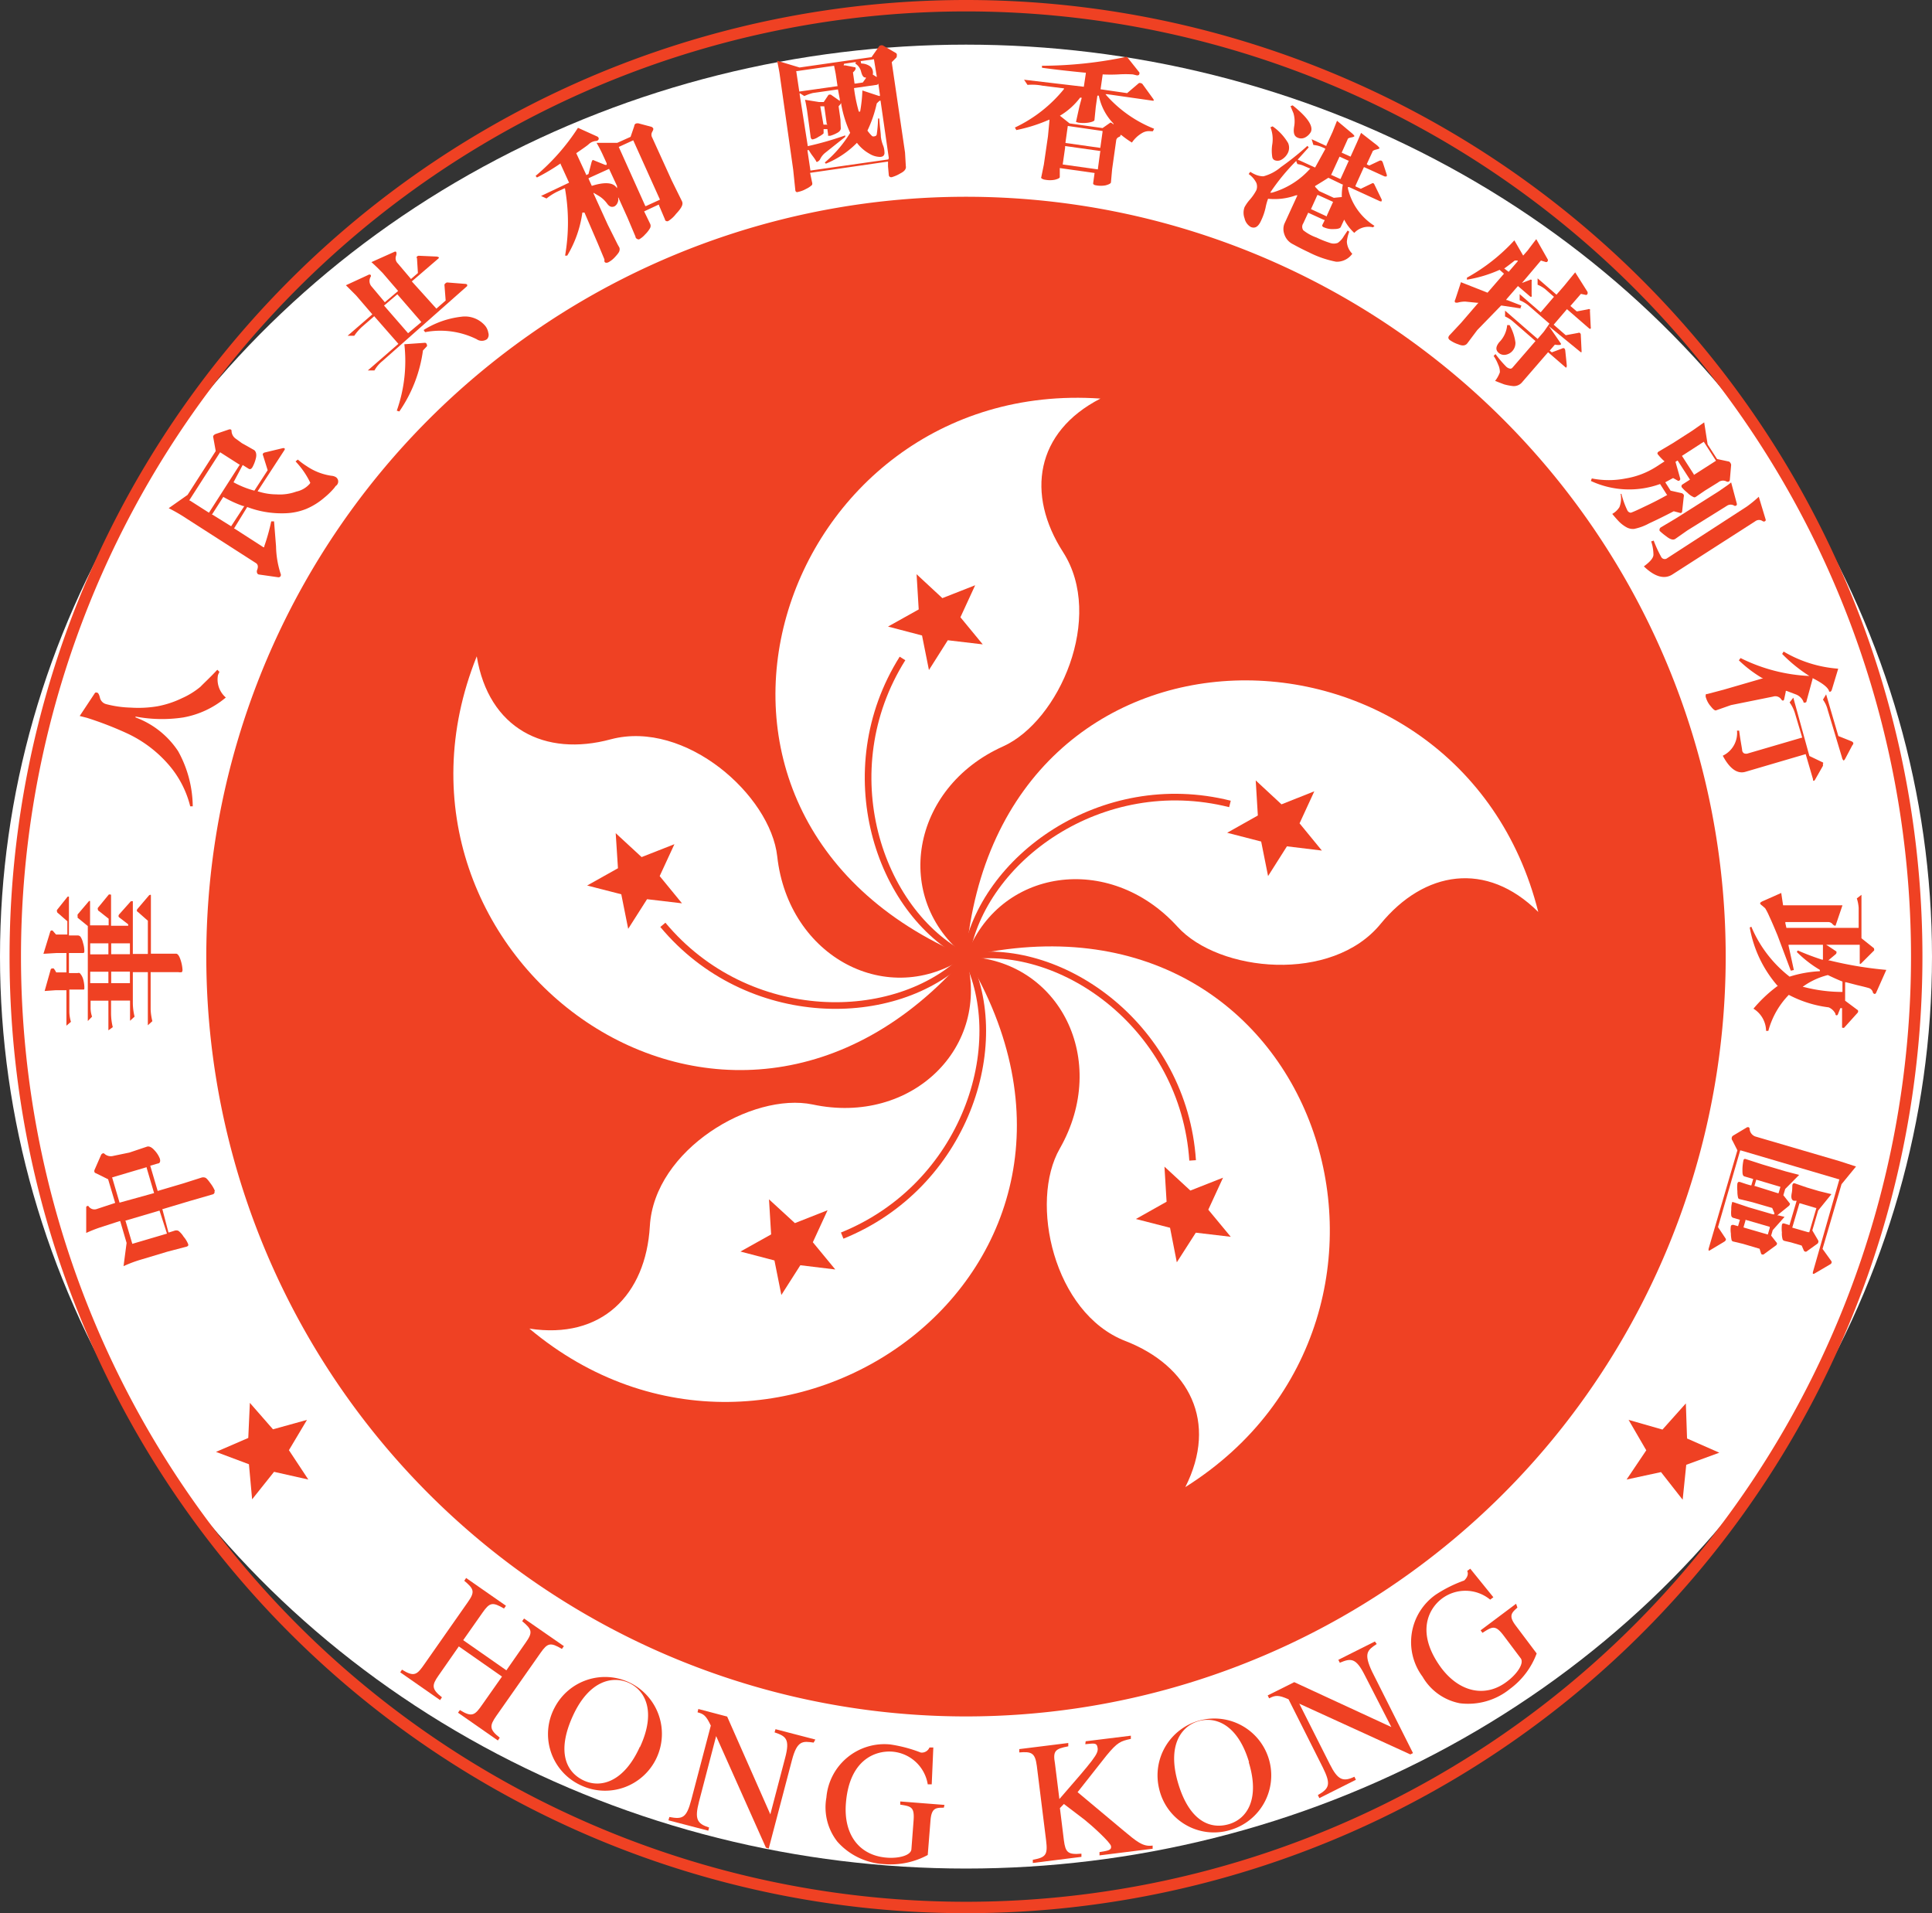 <svg xmlns="http://www.w3.org/2000/svg" viewBox="0 0 145.44 144"><rect x="0" y="0" width="145.44" height="144" fill="#333333" stroke="none"/><defs><style>.cls-1{fill:#fff;}.cls-2{fill:#ef4123;}.cls-3{fill:none;stroke:#ef4123;stroke-width:0.5px;}</style></defs><title>Asset 1</title><g id="Layer_2" data-name="Layer 2"><g id="Layer_1-2" data-name="Layer 1"><ellipse class="cls-1" cx="72.72" cy="72" rx="72.72" ry="68.64"/><path class="cls-2" d="M72.72,0a72,72,0,1,0,72,72A72,72,0,0,0,72.72,0Zm0,143.14A71.14,71.14,0,1,1,143.86,72,71.14,71.14,0,0,1,72.72,143.14Z"/><path class="cls-2" d="M72.72,129.19A57.19,57.19,0,1,0,15.53,72,57.19,57.19,0,0,0,72.72,129.19Z"/><path class="cls-1" d="M72.72,72C47.41,61.3,58.63,28.33,82.84,30c-4.9,2.52-5.61,7.21-2.81,11.56,3.13,4.88-.29,12.71-4.52,14.62C68.55,59.3,67.15,67.65,72.72,72Z"/><path class="cls-1" d="M72.72,72c-18,20.77-45.88-.09-36.83-22.6C36.78,54.83,41,57,46,55.64c5.6-1.47,12,4.21,12.51,8.82C59.35,72.05,66.87,76,72.72,72Z"/><path class="cls-1" d="M72.72,72c14.19,23.53-14.26,43.61-32.87,28,5.44.84,8.77-2.54,9.07-7.71.33-5.78,7.7-10.1,12.25-9.16C68.64,84.73,74.67,78.79,72.72,72Z"/><path class="cls-1" d="M72.72,72c26.77-6.22,37.07,27,16.51,39.93,2.48-4.91.3-9.13-4.52-11-5.4-2.1-7.24-10.45-4.93-14.48C83.56,79.82,79.78,72.25,72.72,72Z"/><path class="cls-1" d="M72.72,72c2.36-27.38,37.17-26.9,43.08-3.36-3.91-3.88-8.59-3.1-11.87.9-3.66,4.48-12.17,3.65-15.29.21C83.51,64.1,75.14,65.36,72.72,72Z"/><polygon class="cls-2" points="71.35 48.19 69.93 50.43 69.41 47.83 66.85 47.16 69.16 45.87 69 43.22 70.94 45.02 73.41 44.05 72.3 46.46 73.98 48.5 71.35 48.19"/><polygon class="cls-2" points="49.66 65.94 51.34 67.99 48.71 67.68 47.29 69.91 46.77 67.31 44.2 66.65 46.52 65.35 46.35 62.71 48.3 64.51 50.77 63.54 49.66 65.94"/><polygon class="cls-2" points="59.84 92.06 62.3 91.09 61.19 93.5 62.88 95.55 60.25 95.23 58.82 97.47 58.3 94.87 55.74 94.2 58.05 92.91 57.89 90.27 59.84 92.06"/><polygon class="cls-2" points="87.82 90.45 87.66 87.81 89.61 89.61 92.07 88.64 90.96 91.05 92.65 93.09 90.02 92.78 88.59 95.01 88.08 92.41 85.51 91.75 87.82 90.45"/><polygon class="cls-2" points="94.94 63.34 92.38 62.68 94.69 61.38 94.53 58.74 96.47 60.54 98.94 59.56 97.83 61.97 99.51 64.02 96.88 63.7 95.46 65.94 94.94 63.34"/><path class="cls-3" d="M72.72,72c-6.61-3.39-10.09-14-4.78-22.44"/><path class="cls-3" d="M72.72,72c-5.27,5.24-16.43,5.27-22.82-2.39"/><path class="cls-3" d="M72.72,72c3.36,6.63-.07,17.26-9.32,21"/><path class="cls-3" d="M72.72,72c7.34-1.14,16.4,5.4,17.06,15.34"/><path class="cls-3" d="M92.59,60.51C82.92,58.08,73.91,64.66,72.72,72"/><polygon class="cls-2" points="21.75 109.15 23.21 111.36 20.63 110.78 18.98 112.85 18.74 110.21 16.26 109.28 18.69 108.23 18.81 105.59 20.55 107.58 23.11 106.87 21.75 109.15"/><polygon class="cls-2" points="123.93 109.16 122.45 111.36 125.04 110.8 126.67 112.88 126.94 110.25 129.43 109.34 127 108.27 126.91 105.63 125.15 107.6 122.6 106.87 123.93 109.16"/><path class="cls-2" d="M30.26,125.67c.93.58,1.14.38,1.7-.43l3.25-4.64c.56-.79.48-1-.26-1.62l.14-.21,3,2.09-.15.21c-.86-.51-1.08-.46-1.61.3l-1.46,2.08,3.25,2.27,1.45-2.08c.56-.79.48-1-.26-1.62l.14-.2,3,2.08-.15.21c-.86-.51-1.08-.46-1.61.3l-3.34,4.76c-.49.71-.53,1,.27,1.62l-.14.21-3-2.09.14-.2c.93.58,1.14.38,1.7-.43l1.47-2.09-3.25-2.27L33,126.13c-.49.7-.53,1,.27,1.62l-.14.21-3-2.09Z"/><path class="cls-2" d="M41.76,128.51a4.28,4.28,0,1,1,2,5.88A4.24,4.24,0,0,1,41.76,128.51Zm6.41,3c1.26-2.7.39-4.28-.82-4.84s-3-.21-4.23,2.49-.5,4.23.82,4.85S47,134.08,48.17,131.47Z"/><path class="cls-2" d="M61.25,131.16c-.82-.12-1.24-.17-1.63,1.31l-1.75,6.66-.21-.06-3.75-8.4h0l-1.29,4.94c-.34,1.31-.15,1.65.76,1.94l-.06.24-3-.78.07-.25c1,.19,1.29.07,1.65-1.29l1.47-5.59c-.36-.76-.54-.88-1-1l.06-.25,2.17.57,3.25,7.36h0l1.11-4.23c.39-1.45.06-1.65-.79-1.94l.07-.24,3,.78Z"/><path class="cls-2" d="M71.05,136.06c-.58,0-.92,0-1,.93l-.21,2.63a5.87,5.87,0,0,1-3.24.69,5.06,5.06,0,0,1-3.56-1.69,4.18,4.18,0,0,1-.83-3.32,4.38,4.38,0,0,1,4.81-4,10.52,10.52,0,0,1,2.3.61.63.63,0,0,0,.65-.38l.29,0-.12,2.77-.3,0a2.94,2.94,0,0,0-2.68-2.46c-1.24-.09-3.22.58-3.48,3.88-.19,2.36,1,3.94,3.08,4.1.88.07,1.81-.16,1.85-.63l.16-2.11c.09-1.08-.17-1.12-1-1.25v-.24l3.33.26Z"/><path class="cls-2" d="M81.73,131.06l3.4-.42,0,.24c-.77.17-1,.24-1.84,1.26l-2.17,2.75,3.43,2.87c1,.83,1.48,1.26,2.22,1.15l0,.24-4,.5,0-.25c.69-.11.91-.15.87-.44s-1.47-1.58-2-2l-1.55-1.18-.3.31.3,2.43c.12.91.3,1.09,1.32,1l0,.24-3.66.46,0-.24c1-.18,1.13-.39,1-1.46l-.7-5.62c-.13-1-.43-1.07-1.32-1l0-.25,3.69-.46,0,.25c-1,.19-1.17.35-1,1.31l.33,2.66c2.61-3,2.94-3.4,2.88-3.84s-.29-.34-.93-.29Z"/><path class="cls-2" d="M87.26,134.64a4.28,4.28,0,1,1,5.38,3.09A4.23,4.23,0,0,1,87.26,134.64Zm6.77-2c-.85-2.86-2.54-3.47-3.82-3.09s-2.37,1.81-1.52,4.67,2.42,3.49,3.82,3.08S94.85,135.37,94,132.62Z"/><path class="cls-2" d="M103.64,123.74c-.7.46-1,.69-.36,2.06l3.09,6.15-.2.1-8.36-3.82h0l2.3,4.56c.6,1.2,1,1.34,1.85.94l.11.23-2.75,1.38-.11-.23c.86-.5,1-.8.38-2.06L97,127.9c-.77-.34-1-.31-1.46-.07l-.11-.22,2-1,7.31,3.38,0,0-2-3.9c-.68-1.35-1.06-1.28-1.88-.94l-.11-.22,2.75-1.38Z"/><path class="cls-2" d="M114.23,121c-.43.38-.69.61-.13,1.35l1.58,2.1a5.82,5.82,0,0,1-2,2.66,5,5,0,0,1-3.78,1.09,4.14,4.14,0,0,1-2.81-2,4.36,4.36,0,0,1,1-6.18,9.93,9.93,0,0,1,2.13-1.06c.08-.07.39-.38.23-.72l.23-.17,1.74,2.15-.24.18a2.94,2.94,0,0,0-3.63-.08c-1,.75-2,2.56-.06,5.21,1.42,1.89,3.4,2.26,5,1,.71-.54,1.25-1.32,1-1.7l-1.27-1.69c-.65-.87-.87-.72-1.62-.24l-.14-.19,2.67-2Z"/><path class="cls-2" d="M16.18,89.64a2.59,2.59,0,0,0-.34-.58c-.22-.31-.33-.4-.39-.42a.46.46,0,0,0-.3,0l-1.35.43-1.93.57h0l0,0-.56-1.9v0h0l.58-.17c.1,0,.22-.1.14-.37a1.93,1.93,0,0,0-.4-.62c-.21-.24-.41-.33-.58-.27l-1.31.44L8.53,87a.71.71,0,0,1-.69-.18.12.12,0,0,0-.12,0,.22.22,0,0,0-.12.13l-.49,1.12a.25.25,0,0,0,0,.14.13.13,0,0,0,.1.09l.93.46h0v0l.53,1.78v0h0L7.28,91a.53.53,0,0,1-.62-.22.09.09,0,0,0-.1,0,.09.09,0,0,0-.07.09l0,1.93a10.63,10.63,0,0,1,1-.4L9,91.91h.05l0,0,.48,1.64h0l-.23,1.75a9.48,9.48,0,0,1,1.3-.49l2-.6,1.45-.38a.23.23,0,0,0,.11-.07.15.15,0,0,0,0-.13,2,2,0,0,0-.34-.55,1.65,1.65,0,0,0-.39-.44.43.43,0,0,0-.32,0l-.38.12h-.05l0,0L12.22,91l0,0,.05,0,2-.6L16,89.9a.19.19,0,0,0,.14-.26ZM9,90.52h0l0,0-.56-1.9v0h0l2.6-.77h0l0,.05.56,1.9v0h0Zm3.57,2.33v0l0,0-2.61.77h0v0l-.52-1.76v0h.05l2.61-.77H12v0Z"/><path class="cls-1" d="M5.35,76.89l0,0s0,0,0,0Z"/><path class="cls-2" d="M10.15,76.51l0,0a0,0,0,0,0,0,0Z"/><path class="cls-1" d="M11.48,76.89l0,0v0Z"/><path class="cls-1" d="M8.52,77.29l0,0v0Z"/><path class="cls-2" d="M6.92,76.51l0,0a0,0,0,0,1,0,0Z"/><polygon class="cls-2" points="3.8 72.91 3.81 72.91 3.81 72.9 3.8 72.91"/><polygon class="cls-2" points="4.03 72.86 4.03 72.86 4.03 72.86 4.03 72.86"/><polygon class="cls-2" points="5.01 67.53 5.01 67.53 5.01 67.53 5.01 67.53"/><path class="cls-2" d="M6.2,71.73c.11,0,.15,0,.15-.16a2.08,2.08,0,0,0-.1-.6,1.35,1.35,0,0,0-.18-.45.26.26,0,0,0-.23-.11H5.19V67.57s0-.06,0-.08h0a.16.16,0,0,0-.1,0l-.8,1a.19.19,0,0,0,0,.11.16.16,0,0,0,.08.13l.7.61,0,0v1H4.22v0L4,70.09a.12.12,0,0,0-.1-.06.13.13,0,0,0-.11.07l-.52,1.69,1-.06H5v1.46H4.23v0a1.52,1.52,0,0,0-.19-.3l-.08,0a.14.14,0,0,0-.14.07l-.46,1.63.84-.06H5V77.2l.34-.29a2.88,2.88,0,0,1-.12-.74V74.48h.52l.5,0s0,0,.06,0,.05-.08.05-.21a2.45,2.45,0,0,0-.1-.6A1.08,1.08,0,0,0,6,73.24a.28.28,0,0,0-.16,0H5.19V71.73h1Z"/><polygon class="cls-2" points="3.78 70.1 3.78 70.1 3.78 70.09 3.78 70.1"/><polygon class="cls-2" points="8.19 67.37 8.19 67.37 8.19 67.36 8.19 67.37"/><path class="cls-2" d="M13.59,72.24c-.07-.21-.18-.46-.34-.46l-.89,0h-1V67.42c0-.07,0-.07-.05-.07a.16.16,0,0,0-.1.05l-.85,1a.22.22,0,0,0-.06.13s0,.07.08.11l.75.66,0,0v2.5H10V67.92s0-.07,0-.09H9.9a.11.11,0,0,0-.09.05L9,68.79a.24.24,0,0,0-.08.16.17.17,0,0,0,.08.12l.65.5,0,0v.11H8.36V67.42c0-.09,0-.09-.06-.09a.17.17,0,0,0-.11,0s-.82,1-.82,1a.17.17,0,0,0,0,.13s0,.08.09.12l.72.57,0,0v.5H6.78V67.92c0-.1,0-.1,0-.1a.1.1,0,0,0-.08,0l-.85,1a.2.2,0,0,0,0,.15.14.14,0,0,0,0,.11l.76.62,0,0v7.15l.32-.33a2,2,0,0,1-.11-.7v-.5H8.16v2.23l.33-.24a4.39,4.39,0,0,1-.13-1v-1H9.79v1.52l.34-.31a4.45,4.45,0,0,1-.13-1V73.17h1.13v4l.34-.31a4.23,4.23,0,0,1-.13-.89V73.17H12.5l.93,0a.65.65,0,0,0,.26,0s.05-.07.05-.16A2.91,2.91,0,0,0,13.59,72.24Zm-6.8-.47V71H8.16v.83H6.79ZM8.11,74H6.79v-.86H8.16V74Zm.26-2.27V71H9.78v.82H8.37ZM9.73,74H8.37v-.87H9.78V74Z"/><path class="cls-2" d="M10.19,53.94v0h.05A10.68,10.68,0,0,0,13.8,54,6.84,6.84,0,0,0,17,52.5a1.79,1.79,0,0,1-.59-1.69,2.56,2.56,0,0,1,.11-.24l-.16-.16c-.54.58-1,1-1.27,1.28a5.91,5.91,0,0,1-1.39.86,7.3,7.3,0,0,1-1.85.61,8.71,8.71,0,0,1-2,.1A8.11,8.11,0,0,1,8,53a.65.65,0,0,1-.48-.5c-.07-.28-.15-.35-.19-.36a.21.21,0,0,0-.17,0L6,53.89l.55.14a26.08,26.08,0,0,1,3,1.16,9.34,9.34,0,0,1,3.05,2.26,7.55,7.55,0,0,1,1.72,3.24l.19,0a8.73,8.73,0,0,0-1.1-4.15A6.57,6.57,0,0,0,10.21,54l0,0,0,0Z"/><polygon class="cls-2" points="19.45 43.32 19.45 43.31 19.44 43.31 19.45 43.32"/><polygon class="cls-2" points="21.26 33.62 21.27 33.62 21.28 33.62 21.26 33.62"/><path class="cls-2" d="M25.45,36.15a.4.4,0,0,0-.17-.24.76.76,0,0,0-.33-.1,4.42,4.42,0,0,1-1.87-.73,5.12,5.12,0,0,1-.66-.49l-.17.14a6.22,6.22,0,0,1,1.11,1.61v0l-.05.08a1.84,1.84,0,0,1-1,.58,3.66,3.66,0,0,1-1.5.21A4.52,4.52,0,0,1,19.47,37l-.06,0,0-.05,2-3.07c.07-.11,0-.13,0-.14a.24.24,0,0,0-.16,0l-1.33.32a.2.2,0,0,0-.12.08.12.12,0,0,0,0,.13h0l.35,1.12v0l-1,1.54,0,0h0a7,7,0,0,1-1.57-.63l0,0,0,0L18.27,35l0,0,0,0,.43.27c.08.05.18.09.3-.1a2.64,2.64,0,0,0,.26-.67c.08-.32,0-.52-.12-.62l-.94-.53L17.72,33a.74.74,0,0,1-.29-.57h0a.11.11,0,0,0-.05-.1.21.21,0,0,0-.16,0l-1,.34a.4.4,0,0,0-.16.13.21.21,0,0,0,0,.15l.18,1v0l0,0-2.12,3.3h0l-1.42,1a13,13,0,0,1,1.36.79l5.22,3.35c.14.1.17.27.08.5a.32.32,0,0,0,0,.25.18.18,0,0,0,.12.1l1.47.21a.18.18,0,0,0,.17-.08.21.21,0,0,0,0-.2,7.15,7.15,0,0,1-.34-2.05l-.15-1.88-.21,0a15.72,15.72,0,0,1-.53,1.89l0,.06-.06,0-2.17-1.4-.05,0,0,0,1-1.63,0,0,0,0a7.07,7.07,0,0,0,1.35.37,7.36,7.36,0,0,0,1.56.1,4.59,4.59,0,0,0,1.52-.32,5.1,5.1,0,0,0,1.37-.85,5.7,5.7,0,0,0,.75-.73l.11-.15A.4.4,0,0,0,25.45,36.15Zm-9.72,2.44,0,0-1.44-.92-.05,0,0,0,2.33-3.63,0,0,0,0,1.44.92.05,0,0,0-2.33,3.63Zm2.67-.51-1,1.53,0,0,0,0L16,38.74l-.05,0,0,0,.86-1.34,0,0,0,0a8.69,8.69,0,0,0,1.5.69l.07,0Z"/><polygon class="cls-2" points="29.48 18.86 29.48 18.86 29.48 18.86 29.48 18.86"/><path class="cls-2" d="M35.17,21.53l0-.05s0,0,0-.05a.17.17,0,0,0-.12-.06l-1.39-.11s-.05,0-.12.06-.09.1-.08.15l.09,1.15v0l0,0-.7.61,0,0,0,0L31,21.18l0,0,0,0,2-1.72s.05-.06.05-.08v0a.36.36,0,0,0-.19-.07l-1.34-.06a.22.22,0,0,0-.13.06s-.06.07,0,.12h0l.07,1.12v0l0,0-.52.45,0,0,0,0-1-1.18a.53.53,0,0,1-.13-.55c.05-.15.05-.26,0-.32a.11.11,0,0,0-.11,0l-1.74.78c.14.12.42.38.85.82l1.16,1.35,0,0,0,0-1,.85,0,0,0,0-1-1.19a.62.62,0,0,1-.07-.72.13.13,0,0,0,0-.15.15.15,0,0,0-.17,0l-1.69.78.77.77,1.22,1.42,0,0,0,0-1.86,1.61.5,0a3.77,3.77,0,0,1,.58-.67l.92-.8,0,0,0,0,1.82,2.08,0,0,0,0-2.3,2,.5,0a2.38,2.38,0,0,1,.57-.68ZM28.91,23l0,0,0,0,1-.85,0,0,0,0,1.81,2.09,0,0,0,0-1,.84,0,0,0,0Z"/><path class="cls-2" d="M32,25.8l-1.56.11a11.24,11.24,0,0,1-.57,5l.19.06a10.55,10.55,0,0,0,1.78-4.59v0h0l.29-.31c.05-.05,0-.09,0-.15A.16.16,0,0,0,32,25.8Z"/><path class="cls-2" d="M36.76,25.05a1.11,1.11,0,0,0-.3-.6,2,2,0,0,0-1.74-.61,6.75,6.75,0,0,0-2.83,1L32,25a6.16,6.16,0,0,1,3.88.53.68.68,0,0,0,.78,0A.48.48,0,0,0,36.76,25.05Z"/><path class="cls-2" d="M41.22,14.94h0l0,0Z"/><polygon class="cls-2" points="45.58 19.66 45.57 19.66 45.57 19.66 45.58 19.66"/><path class="cls-2" d="M51.33,15.13l-.76-1.54L49.1,10.36a.44.44,0,0,1,0-.44c.07-.12.1-.21.07-.26a.24.24,0,0,0-.15-.12l-.9-.24a.43.43,0,0,0-.25,0,.2.2,0,0,0-.12.18h0l-.28.82v0h0l-1,.45H44.91c.15.26.3.54.44.84l.32.7,0,.12-.12,0-.79-.32a.45.45,0,0,0-.15-.05s0,0-.07.14l-.24.92v0h0l-.18.08,0,0,0-.05-.74-1.6v0l0,0c.51-.35.82-.57.91-.65a1,1,0,0,1,.27-.19,1,1,0,0,1,.3-.08.21.21,0,0,0,.19-.1.14.14,0,0,0,0-.15.2.2,0,0,0-.08-.08l-1.46-.66a16.18,16.18,0,0,1-3.19,3.62l.1.12a15.47,15.47,0,0,0,1.78-1.06l0,0,0,.05.64,1.4,0,0,0,0-2.11,1,.41.19a4.52,4.52,0,0,1,.8-.51l.54-.25.06,0v.06a14.62,14.62,0,0,1,0,5l.16,0A8.56,8.56,0,0,0,43.84,16v0h0L44,16,44,16,45,18.32l.5,1.2,0,.14c0,.08.11.17.3.08a1.85,1.85,0,0,0,.52-.42c.26-.28.3-.39.31-.44a.43.43,0,0,0,0-.24l-.14-.25-.74-1.48-1.07-2.35,0-.05,0,0,0,0h0l0,0,.39.23a2.14,2.14,0,0,1,.63.58c.17.24.35.3.56.21a.55.55,0,0,0,.22-.25.6.6,0,0,0,.05-.4v0l0,0h0l.05,0,0,.05.66,1.46.6,1.42c0,.11.1.17.16.19a.14.14,0,0,0,.14,0,1.7,1.7,0,0,0,.42-.35,2.12,2.12,0,0,0,.37-.47.36.36,0,0,0,0-.36l-.44-.91,0,0,0,0,1.07-.5.05,0,0,.05.45,1.06c0,.07.06.11.1.12a.18.18,0,0,0,.14,0,2.2,2.2,0,0,0,.59-.54C51.38,15.58,51.44,15.34,51.33,15.13Zm-4.88-1.05v0l0,.09-.06-.08c-.27-.36-.89-.4-1.84-.1h0l0,0-.24-.53,0-.05,0,0,1.54-.7,0,0,0,0L46.45,14v0Zm3.27.93-1.09.5-.05,0,0,0-2-4.45,0,0,0,0,1.09-.5,0,0,0,0,2,4.44,0,.05Z"/><polygon class="cls-2" points="44.65 12.03 44.66 12.03 44.66 12.03 44.65 12.03"/><path class="cls-2" d="M68.13,11.48l-1-6.8v0l0,0,.31-.31a.21.21,0,0,0,.07-.19A.18.18,0,0,0,67.46,4l-1-.58a.28.28,0,0,0-.17,0,.16.16,0,0,0-.12.08l-.56.8,0,0h0l-5.42.78h0L58.5,4.57c.1.48.18.87.21,1.14l1,7.05.16,1.54a.2.2,0,0,0,.06.14.19.19,0,0,0,.17,0,2,2,0,0,0,.58-.22,1.71,1.71,0,0,0,.45-.3.3.3,0,0,0,0-.21l-.14-.67V13h.06l5.8-.84h0v.05l0,.31.06.68a.18.18,0,0,0,.09.12.22.22,0,0,0,.18,0,2.57,2.57,0,0,0,.6-.27c.32-.16.45-.34.41-.55Zm-2-5.18v.06l.11.78v.08l-.08,0-1.24-.41a11.21,11.21,0,0,1-.17,1.59v0h-.1v0a11.6,11.6,0,0,1-.36-1.77v0h0l1.75-.25ZM64.79,4.6l1-.14h0v0L66,5.74v.11L66,5.8l-.3-.19,0,0,0,0a.6.6,0,0,0,0-.29.55.55,0,0,0-.28-.38,1.16,1.16,0,0,0-.59-.16h0v0h0v0Zm-1.25.2h0l.79-.12h.12l-.07.1,0,0a1,1,0,0,1,.44.6c.07.28.16.43.28.45l.08,0,0,.06-.23.32h0l-.56.08h-.06v0l-.12-.84v0l0,0c.18-.16.21-.26.2-.31s0-.08-.07-.08l-.71-.14-.12,0ZM60.17,6.89l-.23-1.54v0H60l2.79-.4h0v0l.12.6.14.94v0H63l-2.82.4h0ZM66.87,12l-5.81.83H61v-.05l-.22-1.48v0h.11l0,0a3.37,3.37,0,0,0,.27.42,4.2,4.2,0,0,1,.27.39c0,.08.08.08.1.07s.16-.08.22-.22a1.37,1.37,0,0,1,.41-.49l1.47-1.17,0-.11a23.77,23.77,0,0,1-2.82.81h0v0L60.2,7.12l0-.11.1.06.25.16A3.7,3.7,0,0,1,61.19,7l1.89-.27h0v0l.14.74,0,.13-.11-.08-.57-.4h-.11a.14.14,0,0,0-.1.08h0l-.32.48v0h0l-.35,0h0L60.6,7.51c.06.23.1.48.15.77l.15,1.09.12.9a.29.29,0,0,0,.09.21.16.16,0,0,0,.12,0,1.22,1.22,0,0,0,.4-.19,1.57,1.57,0,0,0,.36-.24A.11.11,0,0,0,62,10l0-.28v0h0l.23,0h.06v.05l.05.36a.19.19,0,0,0,0,.09s.08,0,.16,0a2.29,2.29,0,0,0,.49-.2c.23-.11.33-.26.3-.44L63.27,9l-.14-1V8l.13-.15.07-.09,0,.11A8.94,8.94,0,0,0,64,10v0a9.07,9.07,0,0,1-1.91,2.23l.08.09a7,7,0,0,0,2.34-1.57l0,0,0,0a3,3,0,0,0,.94.82,1.57,1.57,0,0,0,.79.24c.27,0,.37-.16.34-.38A1.53,1.53,0,0,0,66.5,11a2.69,2.69,0,0,1-.19-.72c0-.27-.08-.73-.12-1.36H66.1A9.59,9.59,0,0,1,66,10.12a.16.16,0,0,1-.14.13.27.27,0,0,1-.2,0,2.75,2.75,0,0,1-.36-.42l0,0,0,0A9.29,9.29,0,0,0,66,7.79h0a2.23,2.23,0,0,1,.22-.21l.07,0V7.6l.62,4.3v0ZM62.3,9.38h0l-.25,0h-.06v0L61.75,8V8h0L62,8h.05V8l.19,1.34Z"/><path class="cls-2" d="M62.61,7.16h0Z"/><path class="cls-2" d="M60.56,7.25l0,0h0Z"/><path class="cls-2" d="M62.61,7.16h0Z"/><polygon class="cls-2" points="85.66 5.41 85.66 5.41 85.66 5.42 85.66 5.41"/><path class="cls-2" d="M83.31,7.2l-.09-.11.13,0,3.36.48a.28.28,0,0,0,.15,0l0,0a.3.3,0,0,0-.07-.16L86,6.32a.2.2,0,0,0-.12-.06.17.17,0,0,0-.15,0l-.88.75h0l-2-.29h0v0l.16-1.12v0h0a11.36,11.36,0,0,0,1.19,0,8.32,8.32,0,0,1,1.08,0l.25.06a.22.22,0,0,0,.16,0,.11.11,0,0,0,.08-.1.15.15,0,0,0,0-.11l-.94-1.18a31.36,31.36,0,0,1-6.39.68v.15c.87.12,2,.25,3.24.37h.06v.06l-.15,1v0h0L77.09,6l.26.39a4,4,0,0,1,1.13.06L80,6.64h.09l0,.07A10.55,10.55,0,0,1,76.4,9.6l.11.19A12.08,12.08,0,0,0,79,9L79,9v.1l-.11,1.16-.31,2.13-.19.93a.09.09,0,0,0,0,.09s.1.1.3.12a1.91,1.91,0,0,0,.71,0c.33-.08.37-.16.38-.19l0-.64v-.05h0l2.62.37h0v0l-.11.79s0,.11.22.14a2,2,0,0,0,.72,0c.34-.09.39-.18.4-.21l.09-1,.31-2.2a.32.32,0,0,1,.18-.22c.12-.05.13-.08.13-.08v-.08l.07,0a7.47,7.47,0,0,0,.8.57A2.36,2.36,0,0,1,86,10a1,1,0,0,1,.64-.12l.15,0,.09-.19A9.47,9.47,0,0,1,83.31,7.2Zm-.49,4.24-.17,1.26v.05h0L80,12.38h0v0l.18-1.26V11h.06l2.61.37h0ZM83,9.92l-.17,1.21v0h0l-2.62-.37h0v-.05l.17-1.21V9.48h0L83,9.86h0Zm.82-.55,0,0,0,0,0,0a.58.58,0,0,0-.22-.15h0L83,9.64h0l-2.48-.35h0l-.73-.58-.06,0,.06,0a5.25,5.25,0,0,0,1.52-1.36l0,0h.11v.06L81.26,8,81,9.18h0s0,0,.17.05a2.58,2.58,0,0,0,.77,0c.4-.07.45-.16.45-.19l.1-1,.12-.84v0h.11v0a4.2,4.2,0,0,0,1.1,2.1l0,0Z"/><path class="cls-1" d="M101.84,19l0,0,0,0Z"/><polygon class="cls-2" points="104.47 13.12 104.47 13.12 104.47 13.13 104.47 13.12"/><polygon class="cls-2" points="104.11 15.03 104.11 15.03 104.11 15.03 104.11 15.03"/><path class="cls-2" d="M104.1,12.24a.33.33,0,0,0-.09-.14.21.21,0,0,0-.17,0l-.76.36h0l-.18-.08,0,0,0-.05.42-.91c0-.07.13-.13.3-.17s.23-.08.23-.09,0-.05-.17-.21L102.46,10c-.08.19-.33.78-.34.79l-.45,1,0,0,0,0-.67-.3,0,0,0,0,.45-1c0-.07.12-.12.29-.15s.22-.08.22-.09,0-.06-.21-.24l-1.1-.92-.34.85-.46,1,0,.05,0,0-1.11-.51.13.43a2.11,2.11,0,0,1,.71.19l.18.08,0,0,0,.05L99,12.61l0,0,0,0-1.22-.56-.07,0,0-.06.81-.9-.1-.11a21.14,21.14,0,0,1-2,1.6,3.33,3.33,0,0,1-1.31.69,1.57,1.57,0,0,1-.65-.15,2.37,2.37,0,0,1-.34-.19L94,13.1a1.81,1.81,0,0,1,.58.67.78.78,0,0,1,0,.54,3.64,3.64,0,0,1-.47.69,3.07,3.07,0,0,0-.42.59,1.2,1.2,0,0,0,0,.84,1,1,0,0,0,.46.65c.32.14.58,0,.8-.51a4.46,4.46,0,0,0,.32-.93,4.14,4.14,0,0,1,.19-.68v0h0a4.74,4.74,0,0,0,2.1-.26l.11,0-.05.11-.94,2.05a1.15,1.15,0,0,0,0,.76,1.27,1.27,0,0,0,.67.77c.38.21.77.41,1.16.59a7.72,7.72,0,0,0,2.08.72,1.43,1.43,0,0,0,1.21-.6,1.41,1.41,0,0,1-.41-.9,2.79,2.79,0,0,1,.18-.76l-.12-.09-.29.43a1.51,1.51,0,0,1-.45.5.85.85,0,0,1-.6,0,7.62,7.62,0,0,1-1-.4,3.4,3.4,0,0,1-1-.55.46.46,0,0,1,0-.52l.37-.8,0,0,0,0,1.18.54.05,0,0,.05-.17.34a.09.09,0,0,0,0,.07.23.23,0,0,0,.15.11,1.57,1.57,0,0,0,.74.12c.38,0,.48-.1.5-.15l.26-.56,0-.11,0,.11a3.59,3.59,0,0,0,.76,1,1.46,1.46,0,0,1,1.41-.42l.11-.11a4.54,4.54,0,0,1-2-2.82l0-.1.09,0,2.33,1.07a.25.25,0,0,0,.12,0s0,0,0-.06a.11.11,0,0,0,0-.08l-.53-1.09a.3.3,0,0,0-.08-.12.1.1,0,0,0-.11,0h0l-.85.41h0l-.4-.18,0,0,0-.05.63-1.39,0,0,.05,0,1.49.68a.27.27,0,0,0,.18,0l0,0a.22.22,0,0,0,0-.14ZM95.76,14.5l-.14,0,.08-.12a15.71,15.71,0,0,1,1.83-2.22l.06-.06,0,.07.08.18a1.79,1.79,0,0,1,.54.16l.37.16.07,0,0,0A6.08,6.08,0,0,1,95.76,14.5Zm4.6.68-.48,1.06,0,.05,0,0-1.19-.55,0,0,0,0,.48-1.06,0,0,.05,0,1.19.54,0,0Zm.73-1.29a4.19,4.19,0,0,0-.08.89v.05h0l-.6.06h0l-1.11-.51h0L99,14.06l0-.05L99,14s.26-.15,1-.62l0,0h0l1,.48,0,0Zm.45-1.8-.63,1.39,0,0,0,0-.66-.3-.05,0,0,0,.64-1.39,0,0,0,0,.66.3,0,0Z"/><path class="cls-2" d="M97.42,9.54c-.07.44,0,.7.24.81a.64.64,0,0,0,.58,0,1.05,1.05,0,0,0,.44-.42c.2-.44-.26-1.12-1.37-2l-.16.06.22.53A2.16,2.16,0,0,1,97.42,9.54Z"/><path class="cls-2" d="M95.78,10.84a3,3,0,0,0,0,1,.31.31,0,0,0,.18.22A.59.59,0,0,0,96.5,12a1.2,1.2,0,0,0,.47-.53.9.9,0,0,0,0-.7A4,4,0,0,0,95.8,9.51l-.16.07A2.49,2.49,0,0,1,95.78,10.84Z"/><path class="cls-1" d="M119.13,26.42Z"/><polygon class="cls-2" points="117.93 27.66 117.93 27.66 117.93 27.68 117.93 27.66"/><polygon class="cls-1" points="119.46 21.83 119.46 21.83 119.46 21.84 119.46 21.83"/><polygon class="cls-1" points="119.82 24.54 119.81 24.54 119.82 24.55 119.82 24.54"/><path class="cls-2" d="M119.69,23.39a.16.16,0,0,0,0-.11.16.16,0,0,0-.15,0h0l-.84.16h0v0l-.48-.41,0,0,0,0,.79-.91,0,0h0l.38.08a.12.12,0,0,0,.1-.05.21.21,0,0,0,0-.21l-.91-1.44c-.18.21-.82,1-.82,1l-.59.68,0,0,0,0-1.42-1.23,0,.48a2.38,2.38,0,0,1,.57.33l.66.58,0,0,0,0-1,1.17,0,0,0,0-1.58-1.37v.46a2.53,2.53,0,0,1,.65.38l1.59,1.38,0,0,0,0s-.44.64-.45.64l-.44.51,0,0,0,0-2.45-2.13,0,.44a2.38,2.38,0,0,1,.61.39l1.68,1.46,0,0,0,0-1.73,2a.22.22,0,0,1-.15.08.56.56,0,0,1-.32-.15,8.56,8.56,0,0,1-.81-.95l-.14.14a3.09,3.09,0,0,1,.34.65,1.32,1.32,0,0,1,.13.58,2.33,2.33,0,0,1-.36.65l.68.26a4.16,4.16,0,0,0,.6.12.81.81,0,0,0,.77-.3l1.94-2.24,0,0,0,0,1.35,1.17s0,0,0,0l0,0a.34.34,0,0,0,.06-.12c0-.06-.12-1.19-.12-1.19a.26.26,0,0,0-.06-.14.15.15,0,0,0-.17,0l-.78.29h0l0,0-.16-.13,0,0,0,0,.39-.45v0h0c.37.06.43,0,.44,0a.07.07,0,0,0,0-.1l-.89-1.29,0,0,0,0h0l0,0,0,0L119,26.51l.06,0s0,0,0,0,0-.05,0-.09L119,25.16a.37.37,0,0,0-.06-.1.18.18,0,0,0-.15,0l-.92.17h0l-.91-.79,0,0,0,0,1-1.17,0,0,0,0,1.67,1.45c.09.07.11,0,.12,0a.15.15,0,0,0,0-.1S119.69,23.39,119.69,23.39Z"/><polygon class="cls-2" points="116.59 19.47 116.59 19.48 116.6 19.48 116.59 19.47"/><polygon class="cls-2" points="114.52 23.25 114.48 23.24 114.47 23.28 114.52 23.25"/><path class="cls-2" d="M113.06,23h0l1.39.21.08-.21-1.06-.41-.07,0,0-.06.87-1,0,0,0,0,.9.77c.09.08.12.05.13,0a.18.18,0,0,0,0-.11l0-1a.17.17,0,0,0,0-.12.1.1,0,0,0-.13,0h0l-.6.23h0l0,0,0,0,0,0,0,0L116,19.61l0,0h0l.36.11a.12.12,0,0,0,.14-.05.15.15,0,0,0,0-.17L115.65,18c-.15.19-.63.82-.63.83l-.36.41,0,.06,0-.07L114,18.09a14.06,14.06,0,0,1-3.57,2.81l0,.15a9.9,9.9,0,0,0,2.46-.74h0l0,0,.33.29,0,0,0,0-1.24,1.43,0,0h0l-2-.79c-.08.25-.44,1.35-.44,1.34a.16.16,0,0,0,0,.18s.1.05.26,0a2.1,2.1,0,0,1,.51-.06l.89.09h.1l-.07.07-1.24,1.44-.86.92a.33.33,0,0,0-.1.21.3.3,0,0,0,.09.15,2.36,2.36,0,0,0,.67.34c.31.13.53.1.67-.08l.75-1L113,23Zm.17-2.8-.06,0,.08,0s.17-.11.78-.59h0l.14,0,.08,0,0,.06-.68.79,0,0,0,0Z"/><path class="cls-2" d="M112.82,26.56a.63.63,0,0,0,.53.14.87.87,0,0,0,.51-.29.89.89,0,0,0,.22-.64,3.63,3.63,0,0,0-.44-1.3l-.18,0a2.1,2.1,0,0,1-.6,1.29C112.59,26.1,112.58,26.35,112.82,26.56Z"/><polygon class="cls-1" points="130.75 37.92 130.75 37.92 130.75 37.92 130.75 37.92"/><path class="cls-2" d="M132.4,37.39a9.47,9.47,0,0,1-.89.73l-6,3.89a.3.3,0,0,1-.46-.1,9.11,9.11,0,0,1-.56-1.22l-.19.06a3.23,3.23,0,0,1,.17,1c0,.25-.26.54-.72.88.82.79,1.55,1,2.16.6l6.23-4a.47.47,0,0,1,.56,0h0a.17.17,0,0,0,.17,0,.11.11,0,0,0,.05-.12Z"/><path class="cls-2" d="M130,36.15h0Z"/><path class="cls-2" d="M126,38.48h0l.45.12a.16.16,0,0,0,.12,0,.14.14,0,0,0,.06-.1l.12-1.1a.27.27,0,0,0,0-.16.29.29,0,0,0-.15-.12l-.84-.19h0l0,0-.4-.63,0,0,0,0,.59-.32h0l.34.19a.1.1,0,0,0,.13,0,.14.14,0,0,0,.06-.17l-.35-1.24v0l0,0,.16-.1,0,0,0,0,.93,1.44,0,0,0,0-.56.36a.13.13,0,0,0-.07.08.24.24,0,0,0,0,.12,2.81,2.81,0,0,0,.43.42,1.57,1.57,0,0,0,.46.33.17.17,0,0,0,.16,0h0l.7-.48,1-.62a.57.57,0,0,1,.65-.06.25.25,0,0,0,.15,0,.21.21,0,0,0,.08-.11s.1-1.15.1-1.15a.29.29,0,0,0-.06-.15.2.2,0,0,0-.15-.11l-.85-.18h0v0l-.71-1.1h0l-.26-1.66-.9.63-1.45.93-1.08.64a.22.22,0,0,0-.08.09.15.15,0,0,0,0,.09,4,4,0,0,0,.53.56l.05,0-.06,0-.65.42a6.08,6.08,0,0,1-2.26.86,6.5,6.5,0,0,1-2.56,0l-.07.19a6.83,6.83,0,0,0,5.21.23l0,0,0,0,.54.85,0,0-.05,0c-.53.3-1.1.59-1.7.87-.91.44-1,.44-1,.44a.31.31,0,0,1-.25-.17,6.41,6.41,0,0,1-.45-1.25H122a1.82,1.82,0,0,1-.09,1,1.49,1.49,0,0,1-.54.51c.18.22.35.41.5.57a2.53,2.53,0,0,0,.56.43,1,1,0,0,0,.58.13,4,4,0,0,0,1.14-.42Q125,39,126,38.48Zm.59-4.15,1.67-1.08,0,0,0,0,.92,1.43,0,0,0,0-1.67,1.07,0,0,0-.05-.92-1.43,0,0Z"/><polygon class="cls-2" points="130.25 36 130.25 36.01 130.25 36.02 130.25 36"/><path class="cls-2" d="M130.69,38.06a.13.13,0,0,0,.06-.14l-.43-1.61a5,5,0,0,1-.46.34l-.46.32L126.19,39l-1.14.68a.24.24,0,0,0-.11.12.22.22,0,0,0,0,.16,4.63,4.63,0,0,0,.5.41q.45.36.69.18l.9-.63L130,38.07a.51.51,0,0,1,.57,0h0A.17.17,0,0,0,130.69,38.06Z"/><path class="cls-2" d="M133.48,52.43a.54.54,0,0,1,.62.22c.07.1.12.08.14.08a.13.13,0,0,0,.07-.1l.12-.56V52l.06,0,.71.27h0a1,1,0,0,1,.56.54c0,.09.07.09.13.07s.09,0,.11-.13l.45-1.65,0-.06,0,0c.71.36,1.11.66,1.23.94,0,.09.07.09.11.08s.09-.07.12-.18l.47-1.55a9.39,9.39,0,0,1-4.11-1.29l-.11.18a11.31,11.31,0,0,0,2.05,1.66l0,0,0,0,0,0v0h0a12.9,12.9,0,0,1-5.18-1.35l-.13.17a9.36,9.36,0,0,0,1.73,1.32l.1.06-.11,0-2.86.83-1.25.33s-.07,0-.08,0a.36.36,0,0,0,0,.29,1.74,1.74,0,0,0,.37.65c.22.28.33.3.37.29l1.14-.4Z"/><path class="cls-2" d="M139.52,55.93a.24.24,0,0,0-.13-.13l-1-.4h0v0l-.92-3.14-.24.4a2.19,2.19,0,0,1,.36.78L138.66,57a.45.45,0,0,0,.12.24h0s.06,0,.13-.14l.53-1A.26.26,0,0,0,139.52,55.93Z"/><path class="cls-2" d="M137.21,57.38l-1-.48h0v0L135,52.51l-.28.36a2.71,2.71,0,0,1,.42.87l.52,1.74v.05h-.05l-4,1.17a.43.43,0,0,1-.32,0,.3.3,0,0,1-.14-.21c0-.12-.11-.61-.23-1.5h-.16a1.89,1.89,0,0,1-1.07,1.89c.53,1,1.11,1.39,1.71,1.21l4.53-1.33,0,0,0,0,.55,1.88c0,.09,0,.12.07.13h0a.21.21,0,0,0,.1-.11l.57-1a.22.22,0,0,0,0-.16S137.3,57.42,137.21,57.38Z"/><polygon class="cls-2" points="141.33 74.77 141.34 74.76 141.33 74.76 141.33 74.77"/><path class="cls-2" d="M137.73,72.29l-.1,0,.08-.07.48-.4a.17.17,0,0,0,.06-.12s0-.07,0-.08l-.63-.42-.15-.09H140v1.37s0,.05,0,.06h0l.08,0s1-1,1-1a.13.13,0,0,0,0-.1.11.11,0,0,0-.06-.11l-.89-.71h0V67.35l-.35.27a2.86,2.86,0,0,1,.14.72v1.5h-5.44v0l-.08-.35V69.4h3.19a.43.43,0,0,1,.36.15q.11.12.18.12s0,0,.05,0l.52-1.53-1.07,0h-3.4v0l-.14-.93-1.35.6c-.22.09-.24.16-.24.17s0,.08.15.18l.23.2a4.76,4.76,0,0,1,.32.63c.17.36.37.83.61,1.41l1,2.66.23-.05-.4-1.84v-.06h2.59v1.12l-.07,0a18.7,18.7,0,0,1-1.82-.69l-.08.11A8.78,8.78,0,0,0,137,73h0v.1H137a8.91,8.91,0,0,0-2.28.41h0l0,0a9.34,9.34,0,0,1-2.88-3.76l-.12.06a9.08,9.08,0,0,0,2.12,4.42l0,0-.05,0A10.5,10.5,0,0,0,132,75.92a2,2,0,0,1,.95,1.67l.17,0a6.19,6.19,0,0,1,1.54-2.71l0,0,0,0a8.73,8.73,0,0,0,3,.94h0a1,1,0,0,1,.51.48h0c0,.1.05.12.09.12a.1.1,0,0,0,.09-.06l.19-.48v0h.13v1.4c0,.07,0,.08.07.08a.12.12,0,0,0,.08,0l1-1.11a.18.18,0,0,0,.06-.13.12.12,0,0,0-.07-.12h0l-.91-.68,0,0V73.93l.07,0,.85.22c.52.12.81.2.9.23a.49.49,0,0,1,.26.27c0,.1.1.16.14.16a.12.12,0,0,0,.11-.08L142,73A28.34,28.34,0,0,1,137.73,72.29Zm1,2.37a11.65,11.65,0,0,1-2.93-.37l-.09,0,.07-.07a5.47,5.47,0,0,1,1.82-.83h0c.5.24.87.4,1.1.49h0v.8Z"/><polygon class="cls-2" points="136.56 95.85 136.56 95.85 136.56 95.86 136.56 95.85"/><polygon class="cls-2" points="128.75 94.11 128.75 94.11 128.75 94.12 128.75 94.11"/><path class="cls-2" d="M138.49,87.4l-6.35-1.86a.65.65,0,0,1-.43-.6.14.14,0,0,0-.08-.1c-.06,0-.09,0-.1,0h0l-1.07.64a.22.22,0,0,0-.09.13.26.26,0,0,0,.05.24h0l.37.73h0v0L128.62,94c0,.08,0,.11,0,.12a.08.08,0,0,0,.08,0l1.13-.68s.06-.05.08-.09a.12.12,0,0,0,0-.12l-.58-.87,0,0v0L131,86.59l0,0h.05l7.37,2.17h.05l0,0-2,7c0,.09,0,.1,0,.11a.21.21,0,0,0,.1,0l1.21-.71a.19.19,0,0,0,.09-.09.16.16,0,0,0,0-.14L137.2,94l0,0v0l1.43-4.87h0l1.09-1.33Z"/><polygon class="cls-2" points="135.89 94.29 135.9 94.28 135.9 94.28 135.89 94.29"/><path class="cls-2" d="M136.87,93.53a.19.19,0,0,0,0-.17l-.44-.75v0l.44-1.5h0l1-1.23-.94-.23-.91-.27-.9-.31a.17.17,0,0,0-.12,0s0,0-.05.07,0,.31-.07.67,0,.53.17.57l.15,0h.05l0,0-.54,1.83v0h0l-.39-.12a.24.24,0,0,0-.12,0,.19.19,0,0,0-.06.1,2.38,2.38,0,0,0,0,.57,1.58,1.58,0,0,0,.06.54.22.22,0,0,0,.14.1l.48.11.81.24h0v0l.16.37a.14.14,0,0,0,.09.08.12.12,0,0,0,.11,0l.85-.61A.31.31,0,0,0,136.87,93.53Zm-.72-.79-.05,0-1.18-.34,0,0,0,0,.54-1.83v0h.05l1.18.35.05,0v0l-.54,1.83Z"/><polygon class="cls-2" points="132.84 94.47 132.84 94.47 132.83 94.47 132.84 94.47"/><path class="cls-2" d="M133.33,93l0,0v0l.12-.41h0l.89-1-.45-.11-.1,0,.08-.07.8-.65a.24.24,0,0,0,.06-.09.08.08,0,0,0,0-.1h0l-.48-.61v0l.14-.47v0h0l1.05-1.06-1-.26-1.75-.52-1.27-.41a.17.17,0,0,0-.12,0,.16.16,0,0,0-.05.08,3.5,3.5,0,0,0-.08.7c0,.31,0,.49.17.53l.64.19,0,0v0l-.14.48,0,0-.05,0-.31-.09-.51-.17h-.1a.23.23,0,0,0-.08.12,2.51,2.51,0,0,0,0,.57,2,2,0,0,0,.06.53.2.2,0,0,0,.13.08h0l.95.23,1.48.43h0v0l.16.38,0,.1-.11,0-1.82-.53-1.13-.38a.2.2,0,0,0-.13,0s0,0,0,.07a1.52,1.52,0,0,0-.05.48,1.86,1.86,0,0,0,0,.46.21.21,0,0,0,.14.16l.51.15,0,0v0l-.14.48v0l0,0-.36-.1q-.15,0-.18.09a1.75,1.75,0,0,0,0,.56,2.28,2.28,0,0,0,.06.52.19.19,0,0,0,.14.09l.71.17,1.25.37h0v0l.11.35a.1.1,0,0,0,.08.08.23.23,0,0,0,.11,0l.93-.68a.16.16,0,0,0,.07-.09.12.12,0,0,0,0-.1Zm-1.21-3.73h-.05l0,0,.14-.48v0h0l1.82.54h0v0l-.14.48,0,0h-.05Zm1.1,3.18-.14.47v0l0,0-1.82-.53h0v-.05l.14-.48,0-.05,0,0,1.83.53,0,0Z"/></g></g></svg>